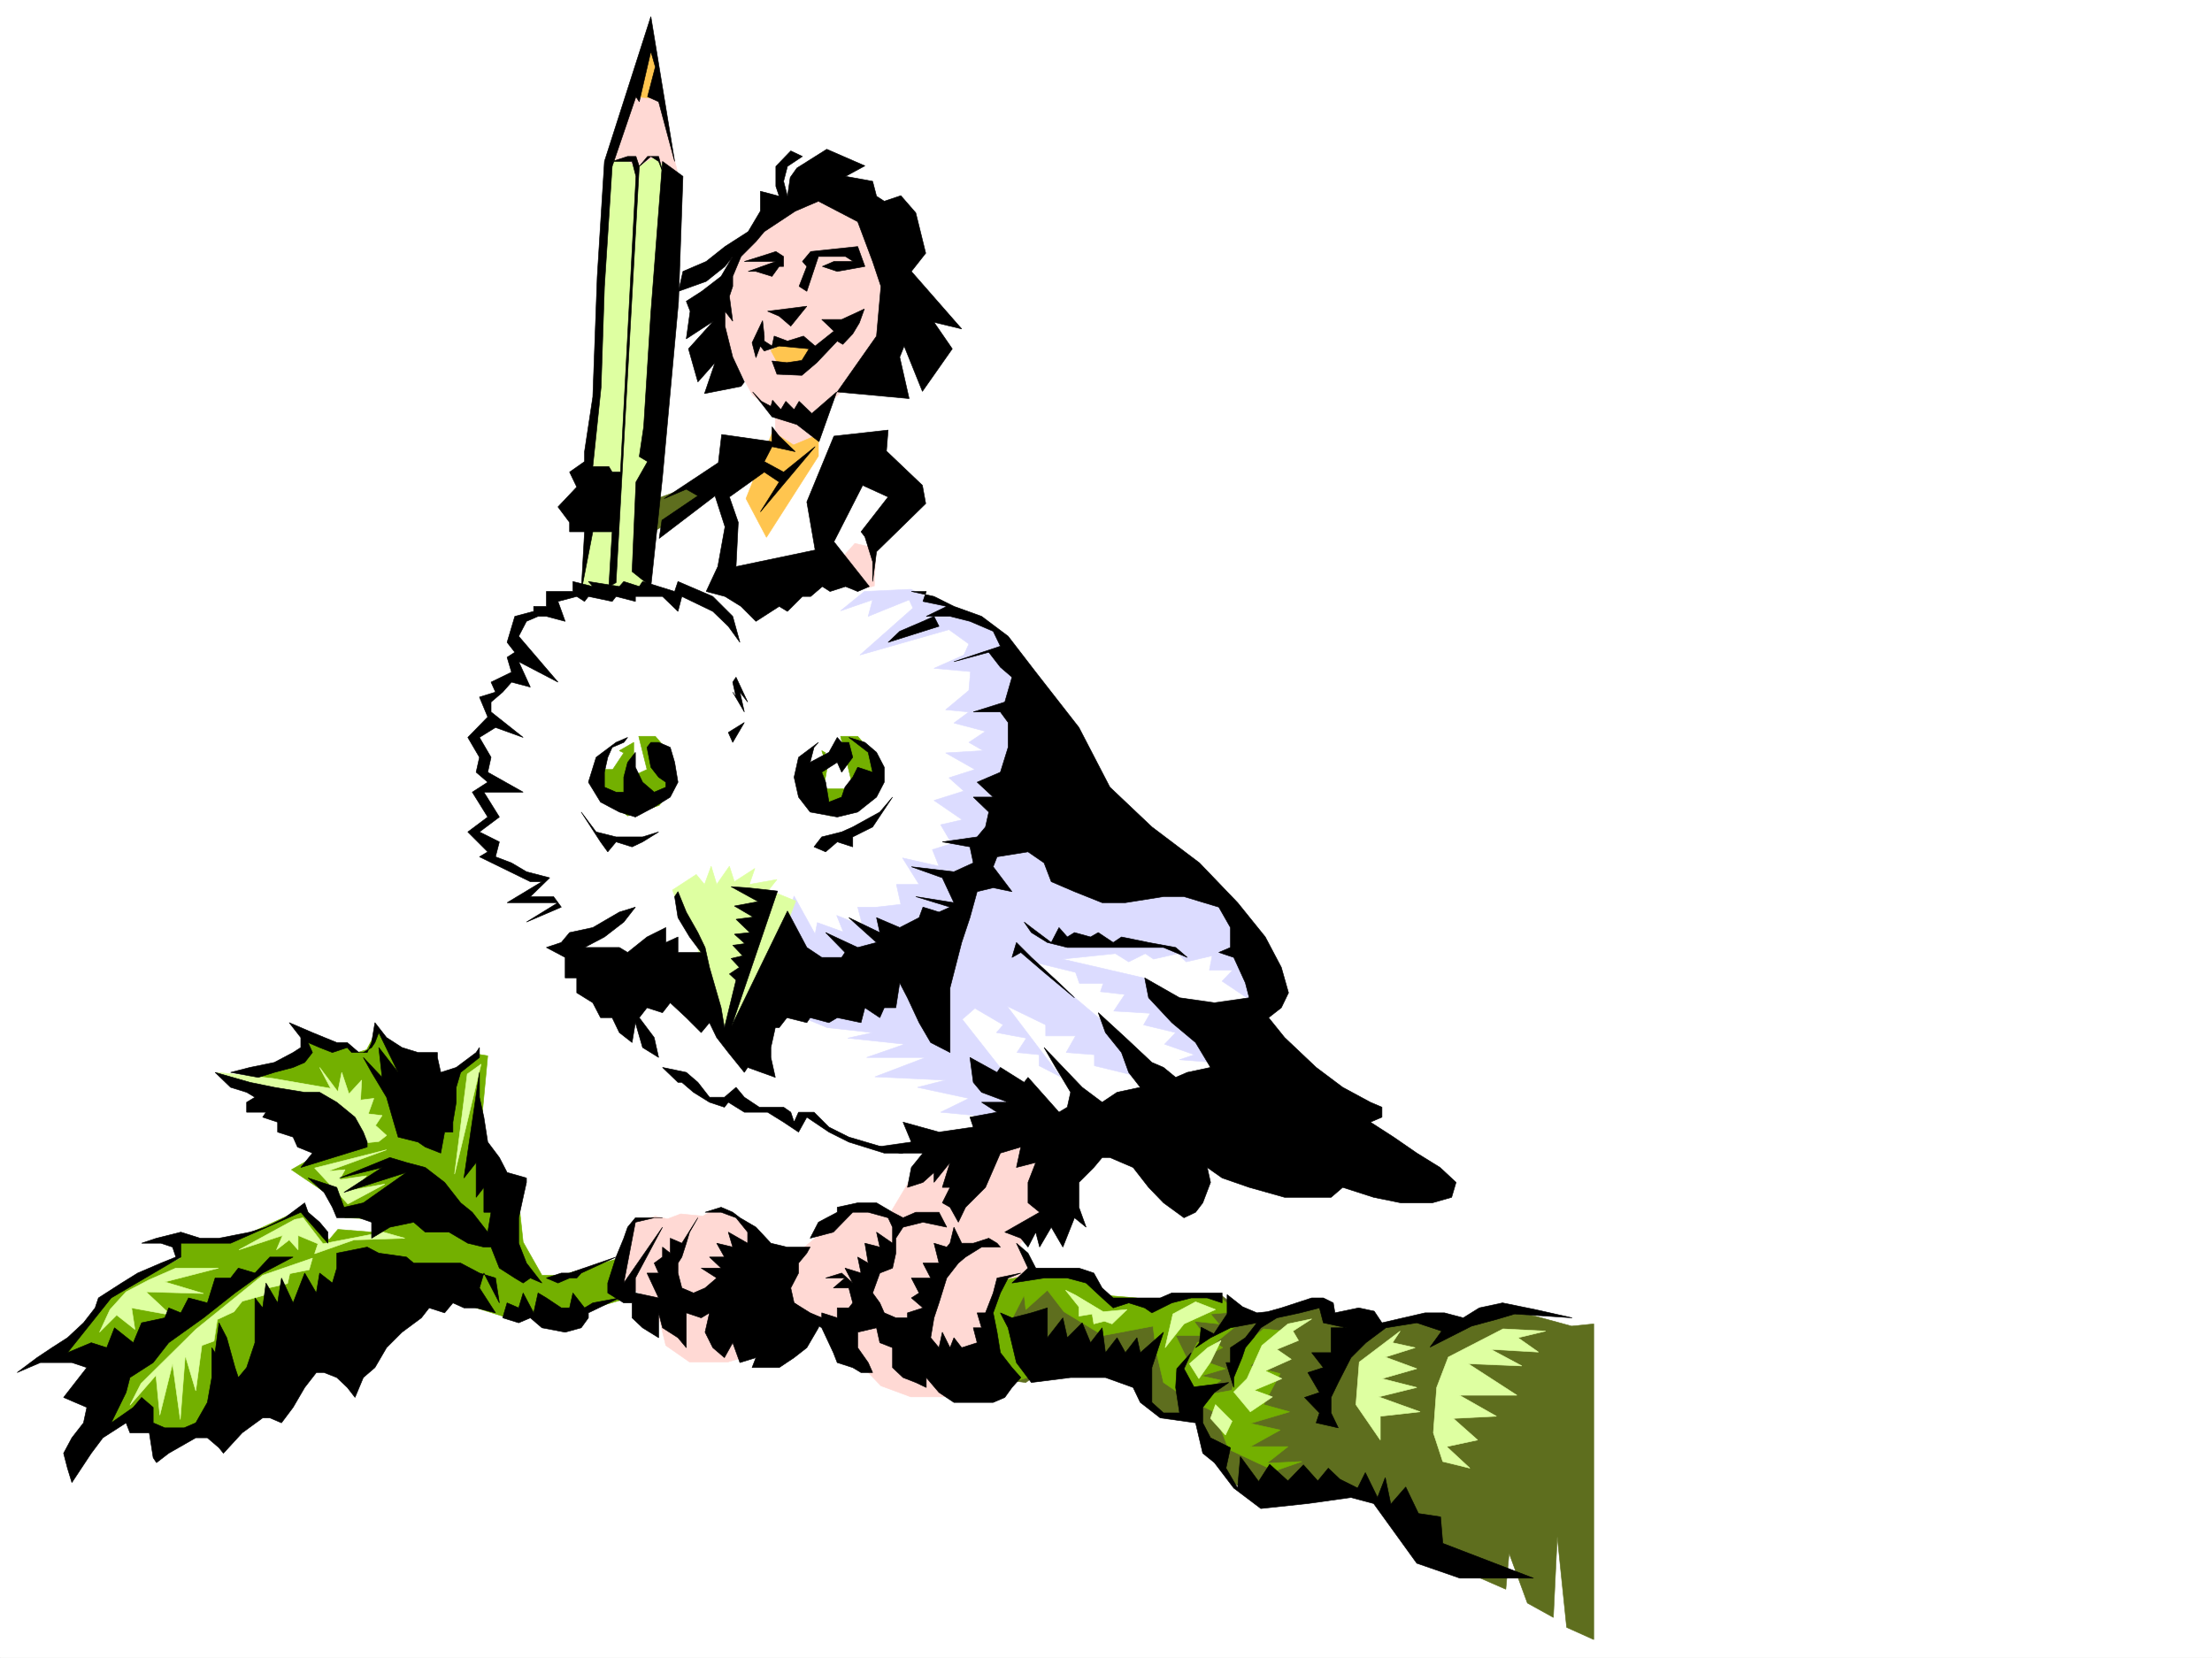 <svg xmlns="http://www.w3.org/2000/svg" width="2997.016" height="2246.297"><rect width="100%" height="100%" fill="#333333" stroke="none"/><defs><clipPath id="a"><path d="M0 0h2997v2244.137H0Zm0 0"/></clipPath></defs><path fill="#fff" d="M0 2246.297h2997.016V0H0Zm0 0"/><g clip-path="url(#a)" transform="translate(0 2.16)"><path fill="#fff" fill-rule="evenodd" stroke="#fff" stroke-linecap="square" stroke-linejoin="bevel" stroke-miterlimit="10" stroke-width=".743" d="M.742 2244.137h2995.531V-2.16H.743Zm0 0"/></g><path fill="#5e6e1e" fill-rule="evenodd" stroke="#5e6e1e" stroke-linecap="square" stroke-linejoin="bevel" stroke-miterlimit="10" stroke-width=".743" d="m1359.156 1725.719 104.903-2.973 44.925 41.172 47.235-2.227 15.718 2.227 29.208-8.992h53.214l37.457 28.465 98.141-15.72 41.957 32.962 99.664-13.488 41.211 9.734 56.93-22.48 50.207 8.992 49.46 13.488 29.95-3.012v427.715l-36.715-16.5-12.707-122.812-5.277 109.324-35.192-19.473-24.75-67.406-4.496 48.68-58.414-25.454-59.941-29.21-49.461-60.684-55.446-19.469-71.945 7.504-53.176-7.504-24.71-9.738-22.481-38.2-24.75-48.68-45.711-2.972-22.441-26.234-22.485-31.477-127.386 3.012-12.004 8.992-41.211-5.238zm0 0"/><path fill="#73b000" fill-rule="evenodd" stroke="#73b000" stroke-linecap="square" stroke-linejoin="bevel" stroke-miterlimit="10" stroke-width=".743" d="M1362.125 1722.746h97.438l35.19 32.18 44.966 3.754 26.98 5.238 29.95-5.238 52.472-3.754 27.723 22.48-36.715 3.012 11.219 13.45-33.704-3.712 14.235 19.469h-38.984l14.273 29.21-3.012 18.728 17.985-38.2 60.683-29.207-35.972 29.207 9.738 6.723-32.219 15.719 35.973 12.746-32.961 9.738 26.976 5.98-34.484 22.485 49.46-8.992 9.735-55.406 32.961-27.723 29.25 2.973-47.234 47.19 40.469 10.481-22.485 41.954 35.23 9.738-53.214 15.758 40.469 8.953-40.47 22.48h50.946l-28.465 22.484 47.235-2.269-36.715 12.746-62.207-29.207-20.215-50.945-35.23-17.207-32.961-22.48-9.735-41.212-4.496-35.191-67.45 12.746-53.175-32.219-22.484-29.207-29.246 26.2-2.227-19.473-17.988 35.23 40.469 71.121-63.692 18.73-42.7-109.323zm0 0"/><path fill="#fff" fill-rule="evenodd" stroke="#fff" stroke-linecap="square" stroke-linejoin="bevel" stroke-miterlimit="10" stroke-width=".743" d="m752.246 809.684-3.012 17.984-26.195 7.469-25.496 17.988 11.262 34.445-14.23 29.989-32.22 32.921 2.97 25.497-23.223 26.195 17.984 22.484-3.754 22.48 11.262 17.95-20.254 11.258 20.254 29.207-22.485 19.472 26.239 37.458 62.91 25.457-25.453 29.949h38.199l-29.207 22.484 22.484 9.735-17.242 22.48 46.45 11.223 101.152 108.62 22.48 48.68 32.219 17.985 38.203 29.207h45.707l26.234 18.73 28.465 3.715 20.215 11.262 20.254-6.766 48.68 29.207 56.187 11.262 51.692 3.715-49.426 81.68 14.234 14.976 14.977-4.496-8.996-14.977 29.21-6.765-12.71-11.223 17.207-11.258-4.496-11.222 39.722-29.95 45.711-10.48-51.691 107.094 8.992 22.484 22.484-6.766-2.27-12.707 17.243-14.23-5.98-14.977 31.437-11.261-16.465-14.23 26.238-6.727-9.773-11.223 32.215-11.262-8.211-29.207 37.46-19.472 303.454-40.426-75.695-97.399 58.453-51.691-17.989-77.887-161.09-137.047-144.593-207.504-40.469-68.148-46.45-25.457-31.476-17.984h-26.976l-11.223-11.223-24.75 2.973-23.969-14.235-123.632 3.012-66.668 26.98-75.696-22.484-8.21 11.223-38.243-7.47-60.683 2.974-33.704 4.496zm417.352-91.379-14.23 17.988 29.206 21.7zm-149.871-78.629-39.684 31.437 14.973 38.942-8.993 64.437 136.344-13.488-11.223-47.195 44.223-106.352-50.207-7.508-66.703 118.356-11.223-17.985 30.696-53.918-15.72-10.48zM879.633 73.39l-41.211 143.067-41.953 577.508h13.488l42.695-580.48 15.72-21.739-7.47-10.476 13.493-11.262-8.25-11.223 11.218-9.734-2.968-21.703zm195.539 218.727-47.938 42.696-22.48 53.917-2.27 20.215h28.504l2.23-24.71-11.222-20.958 8.992-21.738 22.446-2.973 13.488-32.96zm0 56.188-21.738 58.414h15.757zm38.984 35.929-8.996 24.711 20.215 8.25 27.723-8.25 2.27-16.46-16.5-8.25zm-75.699 128.836 23.227 4.496-5.985 14.235h-20.215zM865.398 1662.805h11.223l-23.969 67.41-13.488-18.73zm36.715-3.755h13.492l-27.722 71.165-20.254-14.234zm46.453-7.464-29.246 56.145 17.985 8.25-2.973-15.72 17.988-11.218-3.754-10.52 14.977-15.718-3.754-3.754 11.258-11.219zm187.289 0-37.457 33.703-14.234 17.984-5.98 22.446 14.972 8.25-3.754-14.977 26.239-7.508-5.985-11.222 20.215-11.219-5.238-6.766 23.969-16.46-3.754-3.012 29.246-6.723zm80.938 19.469-11.262 29.207-20.215 33.707v29.207l26.235 7.508-6.02-15.758 20.254-9.735-3.012-14.976 8.993-14.234-5.98-15.72 28.464-6.761-20.215-11.223 11.223-16.46zm77.926 29.207-25.493 33.707-8.25 54.66 24.75 8.25-2.269-14.973 20.254-11.222-11.262-11.262 17.246-11.223-11.222-14.23 25.453-8.25-17.985-9.738 26.235-12.707-11.262-9.774zm0 0"/><path fill="#deffa1" fill-rule="evenodd" stroke="#deffa1" stroke-linecap="square" stroke-linejoin="bevel" stroke-miterlimit="10" stroke-width=".743" d="m1744.992 1793.867-35.187 29.25-20.254 44.926-17.95 17.984 22.446 26.942 29.988-20.215-24.71-8.992 37.456-15.719-22.48-10.48 35.191-15.758-19.472-13.45 29.246-12.003-7.508-12.746 25.453-16.461zm96.656 51.692-4.496 57.672 33 47.937v-32.18l53.918-6.02-56.183-20.214 51.687-12.746-47.191-11.965 47.191-13.492-42.695-15.715 40.469-12.75-30.735-6.723 10.48-15.757zm194.836-44.926-74.171 38.203-15.758 41.172-4.496 61.426 12.746 38.941 36.714 8.992-31.476-29.207 41.957-8.992-32.965-29.207 58.457-2.973-50.207-28.465h77.93l-65.965-42.695 72.688 2.969-41.954-22.442 64.438 3.715-27.723-19.472 37.457-8.993zm-400.109 25.453-24.71 21.742 12.706 20.215 15.758-22.484 14.23-29.207zm10.477 77.144-6.723 18.73 20.215 22.481 8.992-18.726zm-26.977-139.312-30.695 16.5-10.516 45.668 25.492-32.219 42.696-19.469zm-162.578-8.992 37.457 22.48 32.219-3.008-20.215 19.47-10.48-3.712-14.27 3.711-2.23-13.449-17.985 2.973v-12.707l-17.988-22.485zm0 0"/><path fill="#73b000" fill-rule="evenodd" stroke="#73b000" stroke-linecap="square" stroke-linejoin="bevel" stroke-miterlimit="10" stroke-width=".743" d="m414.344 1403.652 4.496 22.48-95.172 35.192 122.148 94.387-50.945 29.207 55.445 37.457 17.204 27.684 51.726 2.27-15.012 17.202-46.453-3.715-11.965 14.235-32.96-43.442-76.438 35.192-44.223 8.25-56.187-2.27 8.25 26.98-65.922 34.446-38.984 23.969-50.946 71.16 71.942 15.719-25.493 89.148 41.211-23.969 55.446 32.961 82.422-26.976 233.035-166.293 86.136 13.488 50.207 15.719 27.723-6.727 38.2 10.48 26.98-7.468 67.445-19.473 8.25-59.937-90.672 26.976h-26.98l-25.453-44.964-8.25-76.399-50.95-56.93 11.223-119.062-13.488-2.266-50.164 32.961-48.719-32.96-37.46-32.962-14.231 26.977-12.746 3.754-19.473-11.262-22.48 2.27zm0 0"/><path fill="#deffa1" fill-rule="evenodd" stroke="#deffa1" stroke-linecap="square" stroke-linejoin="bevel" stroke-miterlimit="10" stroke-width=".743" d="m370.121 1461.324 77.926 13.488-14.977-28.464 24.711 32.96 5.242-26.234 9.774 29.207 17.203-18.73-1.484 26.98 17.984-2.23-7.504 20.96 18.727 2.227-8.993 13.489 15.016 13.492-10.52 8.25-29.206 2.972-75.66-47.937-113.9-48.68zm-179.078 413.442 74.21-73.391 90.634-73.39 67.449-23.223-4.496 15.715-26.238 5.242-3.008 13.488-26.2 5.984-5.238 9.735-29.988 8.25-11.223 14.23-22.484 10.48-4.496 29.208-16.5 6.023-8.211 61.387-14.27-47.938-6.726 86.88-10.48-75.618-17.243 69.637-5.238-53.918-35.23 40.43zm47.234-156.516h57.672l-72.687 18.73 52.472 15.715-77.925-2.265 33.703 31.476-53.176-9.738 4.496 29.207-24.75-19.469-23.227 23.223 14.235-30.73 21.738-23.97 31.477-16.46zm161.09-65.922-75.699 41.172 59.2-19.473-8.25 19.473 17.241-13.45 12.004 13.45v-19.473l26.942 11.262-4.496 13.488 53.214-18.726 68.934-2.27-29.21-8.25-81.68 15.758-26.977-35.23zm26.942-69.676 44.964 48.68 50.204-26.941-41.954 7.468 17.243-18.691-36.715 5.238 7.469-13.488-23.97 2.23 80.196-29.207zm206.796-127.312-17.203 135.562 35.934-149.05zm0 0"/><path fill="#ffd9d4" fill-rule="evenodd" stroke="#ffd9d4" stroke-linecap="square" stroke-linejoin="bevel" stroke-miterlimit="10" stroke-width=".743" d="m1015.23 1662.805-29.207-17.985-22.48-3.715-11.223 6.727-29.992-3.012-17.984 6.766-16.461-3.754-29.246 8.25-19.473 77.887 26.234 17.984 25.457 25.453 11.258 45.711 32.219 22.442h51.691l51.692-15.72 26.234-44.183 51.692 8.211 23.226 47.195 37.457 18.731 17.242 17.984 40.47 14.977h44.183l53.957-21.703 38.199-4.496-35.188-61.426 3.715-27.723 20.254-43.437 42.696-8.25-20.215-40.43 40.43-37.457 8.25-81.64-52.434-25.458-134.856 41.172-37.496 62.914-31.437-11.222-25.492 11.222-29.95 20.996-36.715 30.696-55.445-11.223zm0 0"/><path fill="#dcdcff" fill-rule="evenodd" stroke="#dcdcff" stroke-linecap="square" stroke-linejoin="bevel" stroke-miterlimit="10" stroke-width=".743" d="m1237.008 823.914-71.906 63.656 120.625-34.445 26.976 19.469-6.762 14.976-40.468 17.985 49.46 4.496-2.23 25.457-31.472 26.234 31.472 2.973-20.254 14.976 42.739 11.258-22.485 14.977 19.473 11.222-50.945 3.012 39.683 22.48-35.187 11.223 20.214 17.985-40.468 12.707 38.238 26.238-29.246 6.723 15.016 25.496-26.239 8.21 8.992 22.481-49.46-11.222 22.484 35.933h-30.735l6.024 26.98-32.961 3.754h-25.496l6.726 25.454-35.191-14.23 8.996 22.48-35.23-12.746-2.973 15.718-28.504-51.691-45.707 140.84 90.672 37.457 61.426 6.726-33.703 7.504 77.183 8.211-51.691 17.988h80.156l-68.934 26.235 95.915 4.457-38.204 9.777 69.676 14.973-38.238 18.73 86.918 8.211 44.223-4.496-101.895-129.578 17.203-14.977 38.242 22.485-8.996 10.48 40.469 7.504-12.746 19.473 29.953 2.973v14.976l29.246 15.012-72.687-95.871 52.433 25.453v14.976h40.469l-12.746 22.48 38.238 2.973v14.977l46.45 11.258 22.484 17.988-60.723-92.16-92.16-77.887 58.457 14.235 5.238 14.972h32.219l-3.754 11.223 33 3.754-15.016 22.48 49.465 3.012-8.996 15.719 43.442 10.48-14.977 15.715 40.469 14.234-20.215 6.766 66.668 5.238-115.387-116.09-110.144-25.492 71.945-7.468 17.984 11.222 22.485-11.222 11.222 7.468 32.961-7.468 11.262 11.222 35.188-8.25-3.754 19.473h31.476l-14.23 14.973 43.476 29.25 17.203-26.239-46.449-92.117-190.3-122.855-124.376-256.141-65.921-37.46-55.446-25.454-62.95 2.973-32.218 26.234 43.438-14.973-5.98 22.442 55.44-22.442zm0 0"/><path fill="#ffd9d4" fill-rule="evenodd" stroke="#ffd9d4" stroke-linecap="square" stroke-linejoin="bevel" stroke-miterlimit="10" stroke-width=".743" d="m1158.336 736.293-19.469 21.7 36.715 38.202 8.992-2.23 2.227-50.95zm0 0"/><path fill="#5e6e1e" fill-rule="evenodd" stroke="#5e6e1e" stroke-linecap="square" stroke-linejoin="bevel" stroke-miterlimit="10" stroke-width=".743" d="m881.863 678.621 75.696-27.723 17.203 16.461-108.617 64.438zm0 0"/><path fill="#ffd9d4" fill-rule="evenodd" stroke="#ffd9d4" stroke-linecap="square" stroke-linejoin="bevel" stroke-miterlimit="10" stroke-width=".743" d="m1038.457 295.129-47.195 50.906-14.23 110.848 42.695 78.672 30.734 24.71v47.192l47.195 2.23 22.48-60.644 41.954-38.203 43.441-86.918-18.73-113.82-86.88-57.672zm0 0"/><path fill="#deffa1" fill-rule="evenodd" stroke="#deffa1" stroke-linecap="square" stroke-linejoin="bevel" stroke-miterlimit="10" stroke-width=".743" d="m824.934 216.457-36.715 584.234 89.144 3.008 36.715-572.265-28.465-32.961zm0 0"/><path fill="#ffd9d4" fill-rule="evenodd" stroke="#ffd9d4" stroke-linecap="square" stroke-linejoin="bevel" stroke-miterlimit="10" stroke-width=".743" d="m890.855 127.348 28.465 110.851-33.707-24.715-24.71 13.453-11.258-10.48h-24.711l29.949-85.394zm0 0"/><path fill="#ffc54f" fill-rule="evenodd" stroke="#ffc54f" stroke-linecap="square" stroke-linejoin="bevel" stroke-miterlimit="10" stroke-width=".743" d="m881.863 48.68 12.746 85.394-33.707-3.012zm164.844 536.297 28.465 17.984 33.703-14.23v29.206l-70.418 110.106-27.723-52.434zm-2.23-110.106 11.222 20.957 26.98 3.754 17.243-21.703-11.262-11.258-26.976-2.973zm0 0"/><path fill="#deffa1" fill-rule="evenodd" stroke="#deffa1" stroke-linecap="square" stroke-linejoin="bevel" stroke-miterlimit="10" stroke-width=".743" d="m911.11 1205.922 32.218-20.996 11.219 13.488 8.996-24.71 7.504 24.71 17.207-24.71 6.762 20.956 27.722-17.945-7.508 21.7 37.457-6.724-11.218 14.23 36.715 14.977-74.172 189.477-55.446-51.648-3.011-81.641-20.215-33.707zm0 0"/><path fill="#73b000" fill-rule="evenodd" stroke="#73b000" stroke-linecap="square" stroke-linejoin="bevel" stroke-miterlimit="10" stroke-width=".743" d="M809.957 1042.64h20.215l14.976-22.48-5.984-3.012 19.473-11.222v44.926l17.984-8.211-11.223-44.965h22.485l23.226 26.98 2.97 37.457-20.958 29.207-42.734 14.23-31.438-25.491-15.015-29.207zm274.207 0h20.254l14.234-22.48-5.28-3.012 7.507 22.48-5.238 29.208h40.468l-17.242-71.16h23.223l23.226 26.98 2.27 37.457-20.254 29.207-42.7 14.23-31.476-25.491-14.972-29.207zm0 0"/><path fill-rule="evenodd" stroke="#000" stroke-linecap="square" stroke-linejoin="bevel" stroke-miterlimit="10" stroke-width=".743" d="m1051.203 340.797-20.996 6.762-21.7 6.726h42.696l-37.457 13.488h10.477l21.742 6.727 9.734-13.488h5.985v-13.453zm47.196 0 63.69-6.727 9.74 26.942-37.458 6.761-20.215-6.761 15.715-6.727h26.238l-10.52-6.726h-36.714l-15.719 47.156-10.476-6.727 10.476-26.976-5.98-6.727zm-58.419 80.898 53.176-6.726-21.738 26.941-15.719-13.492zm0 0"/><path fill-rule="evenodd" stroke="#000" stroke-linecap="square" stroke-linejoin="bevel" stroke-miterlimit="10" stroke-width=".743" d="m1033.219 434.441-14.235 29.95 5.239 20.214 5.984-15.718 5.277 6.726 20.215-6.726 40.469 3.754-9.734 15.718-20.254 3.012-20.215-2.27 6.723 17.989 33.746 1.484 20.214-17.203 27.723-29.246 7.504 4.496 13.492-14.234 8.992-14.977 6.727-18.726-30.734 14.23h-26.98l16.5 15.758-25.454 20.215-15.758-13.489-21.738 6.727-17.984-6.727-2.973 13.489-10.48-6.762v-6.727zm11.258 116.086 2.23-8.25 11.223 12.746 6.761-11.257 11.223 11.257 6.766-11.257 17.242 16.5 33.703-29.211-23.969 67.41-29.988-23.227-33.703-10.476-26.238-33.707 12.003 12.71zm0 0"/><path fill-rule="evenodd" stroke="#000" stroke-linecap="square" stroke-linejoin="bevel" stroke-miterlimit="10" stroke-width=".743" d="m1008.508 517.566-15.758-33.703-10.48-41.953v-20.215l10.48 13.489-4.496-33.704 4.496-13.492V374.5l11.262-26.941 20.21-20.254 11.262-13.45 41.957-27.722 15.715-6.762 15.719-6.726 53.215 27.722 20.215 53.918 11.261 33.703-5.98 67.41-53.215 75.657 97.395 8.996-12.746-56.188 6.023-14.976 24.71 61.426 40.47-57.672-24.75-35.973 37.496 8.992-68.192-77.887 19.473-24.71-13.488-54.7-20.215-23.226-22.484 7.508-10.477-6.766-5.281-20.215-36.715-6.723 26.238-14.234-51.691-22.48-40.47 25.492-8.991 12.707-3.754 25.453-5.238-20.215 5.238-20.215 20.254-13.488-15.758-7.469-20.215 20.957v26.98l4.496 13.45-25.492-6.723v26.977l-16.46 27.722-31.477 20.215-25.454 20.215-31.476 13.488-6.02 26.942 37.496-13.45 25.454-20.253 10.48-13.453-15.719 26.941-26.238 20.215-20.957 13.488 5.242 13.492-5.242 37.457 36.715-23.968-33.742 37.457 12.746 44.925 23.226-26.195-14.234 41.914 49.465-9.734zm37.457 60.684v20.215l-68.192-9.735-4.496 38.2-73.43 48.68 29.989-12.747 15.719 8.992-48.68 32.961-3.754 24.711 75.66-57.672 13.489 41.954-9.735 53.921-15.719 33.704 25.454 6.761 21.742 13.453 20.21 20.254 31.477-20.254 11.223 6.762 20.254-20.215h11.222l15.758-13.488 10.477 6.727 20.957-6.727 16.5 6.727 15.719-6.727-47.938-60.684 38.945-76.398 34.485 15.754-36.715 47.156 5.242 6.766 10.477 33.703v26.937l5.28-40.425 66.665-65.18-4.496-24.711-48.719-46.414 2.266-28.465-73.43 8.211-36.715 89.148 11.262 65.18-107.172 22.445 3.012-59.902-12.004-34.45 47.23-33.702 20.215 13.449-25.492 40.469 74.211-88.403-42.734 34.485-26.2-14.23 10.48-20.255 31.477 6.762-21.742-20.996zm-253.996 47.195-20.254 14.23 9.738 20.216L756 686.832l15.715 20.996v12.707h20.254l-4.496 80.899 15.718-80.899h26.239l-4.496 74.172 9.734-5.238 31.477-564.02 15.718-13.488 10.516 6.766 5.238 13.449-5.238-20.215h-15.016l-11.218 13.488-4.497-13.488h-11.261l-20.957 6.766h26.976l5.242 20.214-21 400.735H829.43l-4.496-7.508H803.19l11.262-107.875 4.496-135.563 10.48-163.28 32.22-94.387 4.496 6.765 15.718-68.152 6.02 20.957-10.52 40.43 15.016 6.765 21.7 80.899-32.216-196.243-62.914 196.243-9.773 156.515-5.985 162.54-11.222 74.171zm0 0"/><path fill-rule="evenodd" stroke="#000" stroke-linecap="square" stroke-linejoin="bevel" stroke-miterlimit="10" stroke-width=".743" d="M897.617 218.727 881.863 423.18l-9.738 155.07-5.98 40.43 11.218 6.765-15.715 27.68-5.242 121.367 25.457 20.215 15.754-148.305 21.703-237.457 6.02-170.004zm0 0"/><path fill-rule="evenodd" stroke="#000" stroke-linecap="square" stroke-linejoin="bevel" stroke-miterlimit="10" stroke-width=".743" d="m914.078 801.434-43.437-13.493-4.496 6.766-20.997-6.766-5.984 6.766-41.953-6.766 5.98 6.766-26.976-6.766v13.493H740.28v20.214h-17.24v6.762l-25.496 6.727-10.477 35.23 10.477 13.45-10.477 6.765 5.98 20.215-27.722 13.488 6.024 13.488-21.743 6.727 11.223 26.98-26.976 27.72 15.753 26.94-4.496 20.216 15.72 13.488-20.958 13.492 20.957 33.703-26.976 20.215 26.976 26.977-11.223 6.726 68.934 33.703h15.719l-47.192 28.465H756l-42.7 26.238 47.196-20.215-10.48-14.234h-31.477l26.238-25.492-31.476-8.211-20.254-12.004-21.7-8.25 5.239-20.215-26.98-13.488 26.98-20.215-20.996-33.703h53.215l-47.977-26.98 4.496-20.215-15.719-26.942 21.743-13.488 37.457 13.488-43.48-34.484v-13.45l15.757-13.492 11.965-13.488 25.492 6.727-15.754-34.45L756 924.285l-53.215-62.168 10.516-20.215 15.719-6.765h11.261l25.453 6.765-9.734-26.98 25.453-6.727 10.516 6.727 5.242-6.727 32.219 6.727 5.238-6.727 26.234 6.727v-6.727h36.715l20.961 20.215 5.238-20.215 41.954 20.215 20.996 20.215 15.718 21.742-9.734-35.23-26.98-26.942-47.192-20.254zm0 0"/><path fill-rule="evenodd" stroke="#000" stroke-linecap="square" stroke-linejoin="bevel" stroke-miterlimit="10" stroke-width=".743" d="m834.668 1005.926-26.98 20.215-10.477 33.703 16.46 26.98 25.493 13.488 21.738 6.727 25.457-13.488 21.739-13.492 10.48-20.215-4.5-26.938-5.98-20.254-15.72-6.726h-10.515l-5.242 6.726 5.242 26.977 10.516 13.492 9.734 6.723v6.765l-15.754 6.727-15.718-13.492-9.739-20.215v-20.215l-10.515 13.492-5.239 20.215v20.215h-10.48l-15.719-6.727v-20.254l4.496-20.214 5.985-13.489 15.718-6.726 5.239-6.727zm-62.953 257.668 31.476-6.762 35.973-20.96 21.738-6.724-15.754 20.215-26.199 20.215-26.98 14.23h47.195l11.223 6.727 26.234-20.957 25.492-12.746v20.254l16.465-7.508v20.957h31.473l-15.719-20.957-15.754-26.2-4.5-28.464 4.5-6.762 11.258 27.72 15.719 27.722 9.738 20.215 5.98 26.98 15.758 54.66 4.496 26.98 15.72-64.437-8.993-8.25 13.488-8.953-11.222-12.004 15.718-3.754-13.488-14.23 16.5-2.23-14.234-12.747 20.957-2.23-18.727-17.985 23.227-3.011-25.457-14.977 32.218-5.98-36.714-20.215 22.484 1.484 40.43 4.496-62.172 182.754 75.66-155.773 26.234 49.422 20.215 13.492h26.98l4.497-6.766-26.196-26.941 43.438 20.215 25.496-6.723-37.5-33.707 41.996 20.215-4.496-20.215 31.433 13.453 26.239-13.453 5.238-14.23 21.738 6.722 14.977-6.723-46.45-14.234 51.688 8.211-15.719-33.703-41.953-14.977 57.672 6.766 26.238-12.004-4.496-21.7-37.46-6.765 47.195-6.726 11.262-13.489 4.496-20.214-20.996-20.254h26.976l-21.738-20.215 31.476-13.488 10.477-33.704v-33.707l-10.477-14.23h-36.715l42.696-13.45 9.738-33.706-15.719-13.489-15.718-20.254-47.235 12.746 62.953-20.957-9.738-20.214-31.473-13.489-26.98-6.765h-32.219l27.723-13.489-32.219-6.726 4.496-13.488h-20.215l30.696 6.761 26.976 13.453 37.461 13.489 35.969 26.98 37.46 48.68 58.454 74.914 41.953 80.898 56.93 53.918 64.437 48.68 51.73 53.918 37.458 46.453 21.738 41.211 9.738 34.445-9.738 20.215-17.242 13.492 21.7 26.938 42.737 40.469 35.973 26.98 37.457 20.215 15.719 6.723v13.492l-15.719 6.722 31.438 20.254 31.472 21.703 31.477 19.47 21.738 20.214-5.98 20.254-26.239 7.469h-42.695l-36.715-7.469-41.953-13.488-15.758 13.488h-62.953l-47.933-13.488-36.715-12.746-20.215-14.235 4.496 20.215-10.52 27.723-9.734 12.746-15.719 7.469-27.722-20.215-20.215-20.957-20.996-26.98-31.477-13.489h-10.476l-11.262 13.488-20.215 20.215v33.707l9.734 26.977-15.718-12.746-15.754 39.726-15.72-26.98-15.757 26.98-5.238-20.254-10.48 20.254-9.735-12.004-21.742-8.25 47.195-26.941-15.719-12.746v-27.723l10.48-26.937-26.198 6.722 5.984-27.719-27.723 8.25-20.214 46.45-26.981 26.941-9.734 20.254-11.262-20.254-10.48-5.984 10.48-20.957h-10.48l10.48-33.703-21.738 26.937v-13.45l-14.977 13.45-20.957 6.766 5.238-26.98 15.72-19.47h-31.477l-31.434-8.25 47.191-6.726-11.261-26.98 48.718 13.492 46.454-6.727-4.497-13.488 36.715-6.727-20.996-13.488h35.969l-35.969-13.492-11.222-13.488-4.497-33.704 36.715 20.215 4.496-6.726 32.22 20.215 5.237-6.727 41.954 47.195 11.261-6.765 4.496-20.215-20.254-33.703-15.718-26.977 51.691 53.957 26.98 20.215 20.215-13.492 31.473-6.723-15.719-20.254-9.734-26.941-21.738-26.977-9.739-26.98 36.715 33.703 35.934 33.703 15.758 6.766 16.46 13.488 15.758-6.762 31.477-6.726-20.254-33.703-32.219-26.98-31.437-33.704-5.278-26.941 47.23 26.94 47.196 6.767 47.196-6.766-5.243-20.215-15.718-34.445-20.254-6.766 15.757-6.726v-26.977l-15.757-27.684-47.192-14.234h-27.722l-51.692 8.211h-31.472l-37.461-14.973-31.473-13.492-9.738-25.453-21.739-14.976-41.953 6.726-5.242 13.488 25.457 33.707-25.457-5.242-21.738 5.242-9.735 35.227-11.222 33.707-15.758 61.387v87.66l-26.234-13.488-15.72-26.98-15.718-33.704-10.52-20.215-5.238 33.703h-15.718l-5.981 13.492-20.254-13.492-5.242 20.215-32.215-6.723-11.223 6.723-25.492-6.723-4.5 6.723-26.976-6.723-10.48 13.489h-5.239l-5.984 26.941v13.488l5.984 26.977-37.457-13.488-4.496 6.726-21.742-26.941-15.72-20.254-9.773-20.215-11.222 13.492-20.215-20.215-21.738-20.214-10.48 13.449-20.997-6.727-10.476 13.492 20.214 26.938 6.02 26.98-21.738-13.488-9.739-33.707-4.496 26.98-17.242-13.488-9.734-20.215h-15.758l-10.48-20.214-21.739-13.493v-20.214h-15.719v-27.72l-25.453-13.491 20.215-6.723zm0 0"/><path fill-rule="evenodd" stroke="#000" stroke-linecap="square" stroke-linejoin="bevel" stroke-miterlimit="10" stroke-width=".743" d="m1108.875 1005.926-26.938 20.215-6.023 26.98 6.023 26.938 15.72 20.253 36.714 6.727 27.719-6.727 25.496-20.253 10.477-20.215v-20.215l-10.477-20.215-15.758-13.488-21.742-6.727 26.238 20.215 5.98 26.941-20.214-6.726-6.723 13.492-10.52 13.488-4.495 13.45-17.204 6.765-4.496-26.98-5.28-13.489 21-13.449 5.98 13.45 15.015-20.215-5.281-20.215h-9.734l-5.98-6.727-11.224 20.215-25.492 13.492 5.238-20.254zm-111.629-88.367 15.758 33.707-10.52-13.493 6.024 26.942-15.758-26.942 4.496 6.727-4.496-20.215zm11.262 61.386-21.742 13.492 5.984 13.489zM1203.3 870.367l15.72-14.976 31.476-13.489 14.977-6.765 6.761 13.488zm-89.929 263.649 26.98-6.762 15.016-6.727 36.715-20.215 17.203-20.253-26.98 40.468-26.938 13.489v13.492l-20.996-6.766-15.719 13.488-15.758-6.722zm-325.898-33.703 20.214 26.94 26.981 6.763h35.973l21.738-6.762-21.738 13.488-14.235 6.766-21.738-6.766-11.223 13.488-9.773-13.488zm110.144 346.035 20.961 20.215h5.238l15.758 13.488 21.7 13.492 20.253 6.723 5.239-6.723 21.742 13.488h31.472l21.704 13.45 20.253 13.492 11.22-20.215 29.991 20.215 26.938 13.488 47.976 14.976h25.454l-73.43-21.703-26.938-13.488-20.254-20.215h-20.957l-6.023 13.45-4.496-13.45-9.734-6.765h-32.961l-20.215-13.489-11.262-13.449-15.719 13.45h-20.254l-15.718-20.216-15.72-13.488zm499.738-189.516 26.98 20.254 10.477-20.254 11.262 12.746 9.735-5.984 21.703 5.984 10.515-5.984 20.215 13.492 11.262-7.508 36.715 7.508 36.675 6.723 15.758 13.492-32.218-13.492h-130.36l-26.98-6.723-21.739-13.492-9.734-14.23zm0 40.468 37.457 34.446 20.997 20.215-41.211-34.445-31.473-26.98-12.004 6.765 6.02-20.215zM312.45 1453.074l26.195-6.726 33-6.766 25.453-13.45 10.48-6.76v-13.493l-15.719-20.215 31.477 13.492 32.96 13.489h14.235l15.715 13.488h11.262l5.984-13.488 4.496-26.98 15.758 20.214 20.957 13.492 21.738 6.762h26.239v6.726l4.496 20.215 20.957-6.726 26.976-20.215 4.496-6.762v13.488l-25.492 20.215-5.98 20.254v20.215l-4.496 26.938v13.492h-11.223l-5.238 28.464-21-8.25-9.735-6.726-26.98-6.727-5.98-20.254-9.735-33.703-20.254-33.703-11.222-20.215 25.453 26.977-4.496-40.465 26.234 33.703-26.234-53.918-5.239 13.489-4.496 6.726-11.222 6.762h-15.758l-5.98-6.762-20.216 6.762-17.246-6.762-15.718-6.727 5.984 13.489-10.48 13.449-15.758 6.766-25.453 6.726-21.739 6.762zm0 0"/><path fill-rule="evenodd" stroke="#000" stroke-linecap="square" stroke-linejoin="bevel" stroke-miterlimit="10" stroke-width=".743" d="m338.645 1466.563 33 6.765 41.21 6.723h20.215l23.227 13.492 24.71 20.215 11.263 20.215 5.238 13.488v6.726l-89.93 27.72 15.758-19.47-20.254-8.25-5.984-13.453-20.957-6.761v-13.493l-20.254-6.722 4.496-6.727h-26.235v-13.488l11.262-6.766-11.262-6.726-21.699-6.723-20.996-20.254zm0 0"/><path fill-rule="evenodd" stroke="#000" stroke-linecap="square" stroke-linejoin="bevel" stroke-miterlimit="10" stroke-width=".743" d="m417.352 1596.14 21.703 19.473 11.261 20.215 5.98 14.23h29.95l17.246 6.024v21.7l24.75-14.977 32.219-6.723 15.715 13.45h32.219l25.457 15.015 21.738 5.238h9.734l11.262 28.465 20.957 13.45 11.262 6.765 9.734-6.766 15.719 6.766-20.957-26.98-10.516-26.938v-34.488l6.02-27.684 4.496-20.254v-5.98l-26.235-7.47-10.48-20.253-15.758-20.957-5.238-33.703-5.985-26.98v-33.704l-20.996 143.067 16.5-20.957v47.191l10.48-13.488v33.703h9.735l-4.496 26.941-20.957-26.941-15.758-12.746-21.699-27.723-26.238-20.215-25.492-6.722-22.442-6.766-68.191 27.723 57.672-14.235-51.692 33.707 84.653-26.941-58.414 41.172-26.239 5.984-9.734-26.941zm0 0"/><path fill-rule="evenodd" stroke="#000" stroke-linecap="square" stroke-linejoin="bevel" stroke-miterlimit="10" stroke-width=".743" d="m444.293 1669.531-11.223-13.449-15.718-13.492-4.497-12.746-26.976 20.215-25.496 12.746-21.738 6.726-41.954 8.25h-25.453l-26.238-8.25-32.96 8.25-20.216 6.766h26.2l15.753 5.238 4.5 13.488-20.254 8.211-31.476 13.493-21.703 13.488-31.473 20.215-4.496 13.488-15.719 20.215-21.742 20.215-20.996 13.488-20.215 13.492-26.976 20.215 31.472-13.492h42.7l20.253 6.765-15.757 20.215-15.72 20.215 15.72 6.766 15.757 6.722-4.496 20.957-15.758 20.254-11.222 20.961 5.238 20.211 5.984 19.473 26.235-39.684 15.719-20.96 20.996-13.489 10.48-6.766 5.238 13.493h26.239l5.238 33.703 4.496 6.765 16.5-12.746 36.715-20.96h15.719l15.718 13.452 6.02 7.508 25.457-27.722 27.719-20.215h9.738l15.758 6.722 15.715-20.957 15.757-26.976 15.72-20.215h10.48l17.242 6.762 14.234 13.453 10.477 13.488 11.262-26.941 15.718-13.489 15.758-26.98 20.957-20.957 26.234-19.473 10.481-13.488 20.996 6.726 11.223-13.492 14.972 6.766h16.5l26.239 6.726-21.743-33.703 5.985-20.214 20.996 40.425-5.238-33.703-21.743-6.722-25.492-13.493h-63.652l-9.777-8.21-37.457-5.278-15.72-8.21-41.21 8.21v20.254l-5.98 20.215-17.247-13.488-4.496 26.976-15.719-26.976-15.757 40.425-15.715-33.703-5.242 33.703-15.758-26.937-4.496 33.703-10.477-13.488v60.683l-11.262 33.703-11.222 13.489-4.496-13.489-11.223-40.468-10.516-20.215-5.238 40.469-4.5-6.766v40.469l-5.98 33.707-15.72 27.68-15.757 6.765h-26.234l-15.719-6.766v-20.957l-15.719-13.488-11.261 13.488-29.95 20.957 20.215-41.172 5.238-20.214 31.477-20.254 20.996-26.938 47.195-33.707 42.696-33.703 37.457-26.976 41.21-21.704h-31.472l-20.215 21.704-22.484-6.727-10.477 13.45h-20.996l-10.48 33.702-25.493-6.722-10.48 20.214-16.46-6.726-5.278 13.488-31.438 6.727-11.262 26.98-25.453-20.215-10.515 26.938-20.961-6.723-32.219 13.489 59.2-74.172L245 1703.273v-18.726h67.45l95.128-41.957 36.715 41.957zm236.789 116.125 21.703 6.727 15.754-6.727 15.719 13.492 31.476 5.98 21.739-5.98 9.738-13.492v-6.761l41.953-20.215-35.973 6.722-11.222 6.766-15.754-20.215-4.5 20.215h-11.219l-20.215-13.488-11.261-6.727-5.98 26.942-14.235-26.942-6.02 20.215-15.719-6.766zM756 1738.465l15.715-6.766h9.738l6.02-6.722 47.195-21.704-62.953 21.704h-11.219l-20.215 6.722zm0 0"/><path fill-rule="evenodd" stroke="#000" stroke-linecap="square" stroke-linejoin="bevel" stroke-miterlimit="10" stroke-width=".743" d="M876.621 1650.059h-15.719l-10.515 12.746-5.239 14.976-10.48 25.493-11.223 35.19v13.49l21.703 13.448h11.258v20.254l14.235 13.492 21.738 13.45v-33.703l5.238 20.253 20.961 13.45 11.258 13.488v-47.191l20.215 6.761 11.222-6.761-5.98 26.234 10.477 20.957 15.757 13.492 11.223-20.215 9.734 26.938 21.739-6.723-5.239 13.488h36.715l20.215-13.488 17.242-13.492 15.719-26.938 4.496-13.492-15.715-6.761-21.742-13.493-4.496-20.21 10.52-20.215v-13.493l11.218-13.488 4.5-8.21h-31.476l-21.703-5.24-20.254-21.741-21.739-12.746-9.734-7.47-15.719-6.76-21.738 6.76h21.738l20.215 7.47 15.758 19.472v15.016l-26.238-15.016 5.984 20.254-21.703-5.238 10.48 18.727h-20.254l15.758 14.976h-26.98l20.996 13.45-15.754 13.491-15.719 6.762-15.758-6.762-5.238-20.214v-13.493l5.238-8.21 6.02-18.727 4.496-15.016 11.223-19.472-21.739 34.488-15.718-6.766v20.215l-10.48-8.21v13.488l-11.259 8.21 6.02 13.493H876.62l15.758 33.703-31.477-6.727V1731.7l36.715-68.894-52.469 75.66 15.754-82.383 25.457-6.023h11.258zm0 0"/><path fill-rule="evenodd" stroke="#000" stroke-linecap="square" stroke-linejoin="bevel" stroke-miterlimit="10" stroke-width=".743" d="m1162.09 1629.844-27.719 5.984v6.762l-25.496 13.492-11.219 21.7 31.473-8.25 26.238-26.942h20.957l26.977 7.469 5.984 12.746v21.742l-21.7-15.016 4.497 20.254-20.254-5.238 4.496 26.937-14.234-8.21 4.496 21.703-21.738-6.727 10.52 20.215-15.016-13.488-21.7 6.722h26.196l-15.72 13.492h20.958l5.281 20.211-5.281 6.766h-15.715v13.488l-21-6.762v6.762l-20.215-6.762-17.242-13.492 6.024 20.254 20.957 6.727 10.476 6.765 15.758 33.704 5.242 13.449 20.996 6.765 11.219 6.727h15.719l-5.98-13.492-14.235-20.215v-20.957l25.496-5.98 4.496 20.214 17.203 6.723v26.98l14.23 13.489 17.247 6.726 14.23 6.727v-13.453l17.242 20.214 20.215 13.493h53.215l15.719-6.766 9.738-13.488 12.004-13.453-12.004-13.489-15.719-20.214-4.496-27.723-5.242-26.235 9.738-26.94 10.477-20.255 17.246-6.722-32.219 6.722-5.242 20.254-10.476 26.941h-11.262l5.984 20.254h-11.222l5.238 20.215-20.957 6.723-10.52-13.488-5.238 13.488-10.48-20.957-4.497 20.957-11.257-13.488 4.496-26.942 6.761-20.254 10.48-33.703 15.759-20.215 9.734-8.21 21.703-13.489h25.492l-4.496-5.238-11.222-6.766-20.996 6.766h-15.72l-10.519-21.742-5.238 21.742-4.496 5.238-17.242-5.238 6.761 26.937h-21.738l10.48 20.215h-26.199l10.48 20.254-10.48 6.727 15.72 13.488-20.958 6.726v6.762h-15.758l-15.718-6.762-5.981-13.492-9.777-13.449 9.777-26.976 17.203-6.727 4.496-20.254v-20.215l9.735-14.976 26.98-6.723 32.219 6.723-10.48-20.215h-31.473l-17.246 7.469-14.23-7.47-21.7-12.745zm0 0"/><path fill-rule="evenodd" stroke="#000" stroke-linecap="square" stroke-linejoin="bevel" stroke-miterlimit="10" stroke-width=".743" d="m1371.121 1738.465 43.477-6.766h31.476l25.453 6.766 21.742 20.215 14.973 13.488 20.996-6.766 21.703 6.766 9.735 6.726 26.98-13.492 26.235-6.722h21.742l20.215 6.722v-13.449h-68.192l-15.719 6.727h-63.695l-14.973-13.489-11.261-20.214-20.215-6.727h-58.453l-10.48-20.254-15.72-13.45 15.72 33.704zm-15.719 40.43 15.72 6.761 26.233-6.761 21.739-6.727v40.43l20.96-26.942 6.02 26.942 20.215-20.215 11.223 26.98 15.758-20.215 4.496 33.704 15.718-20.254 11.258 20.254 15.719-20.254 4.496 20.254 31.477-27.723-15.758 47.937v47.196l15.758 14.23h21.738l-5.277-34.484 1.523-25.457 19.473-21.7-9.735 21.7 13.489 24.71 47.195-5.98-19.473 13.488-15.758 20.215v20.957l10.52 20.254 26.976 13.453-6.02 27.72 15.759 26.98 3.715-42.696 24.75 33.703 14.972-23.226 24.711 22.484 21-21.742 19.469 21.742 14.234-17.246 15.758 14.977 23.969 12.004 10.476-20.996 16.5 33.742 10.48-26.977 7.509 35.93 20.215-23.184 17.242 35.934 29.949 4.496 3.012 35.93 122.89 47.195h-99.664l-58.457-20.215-58.414-80.898-30.734-8.211-58.453 8.21-63.696 6.766-36.675-27.722-26.235-34.446-15.758-12.746-9.734-41.215-47.937-6.722-26.981-20.957-9.734-20.254-37.457-13.453h-47.196l-53.215 6.726-20.214-26.98-11.262-47.153zm0 0"/><path fill-rule="evenodd" stroke="#000" stroke-linecap="square" stroke-linejoin="bevel" stroke-miterlimit="10" stroke-width=".743" d="m1625.113 1819.363 2.27-20.996 17.242 8.992 17.984-26.941v-26.234l20.957 16.5 19.473 8.21 14.234-1.488 18.766-5.238 41.172-13.488h15.758l13.492 6.722 2.227 13.492 32.218-6.726 20.996 4.496 10.48 15.719 58.454-13.489h26.195l25.496 6.762 21.739-13.488 31.476-6.766 44.184 8.996 50.203 11.258-77.926-5.238-22.484 6.727-35.969 9.734-56.187 28.465 15.757-21.738-33.746-11.223-41.953 6.765-26.98 20.215-20.215 20.215-17.242 33.703-9.735 20.215v20.996l9.735 20.215-29.95-6.766 4.497-13.449-20.254-20.996 20.254-6.727-15.758-26.976 20.996-6.727-15.758-20.214h26.238v-33.704h20.996l-31.476-6.765-5.238-20.215-26.239 6.727-31.472 6.761-21.743 13.492-9.734 13.45-11.223 13.488-4.496 13.492-11.222 26.977v13.453l-10.516-33.707h6.02v-20.215l20.214-13.488 15.72-20.215-35.935 6.765-26.976 13.45-20.254 13.488zm0 0"/></svg>

